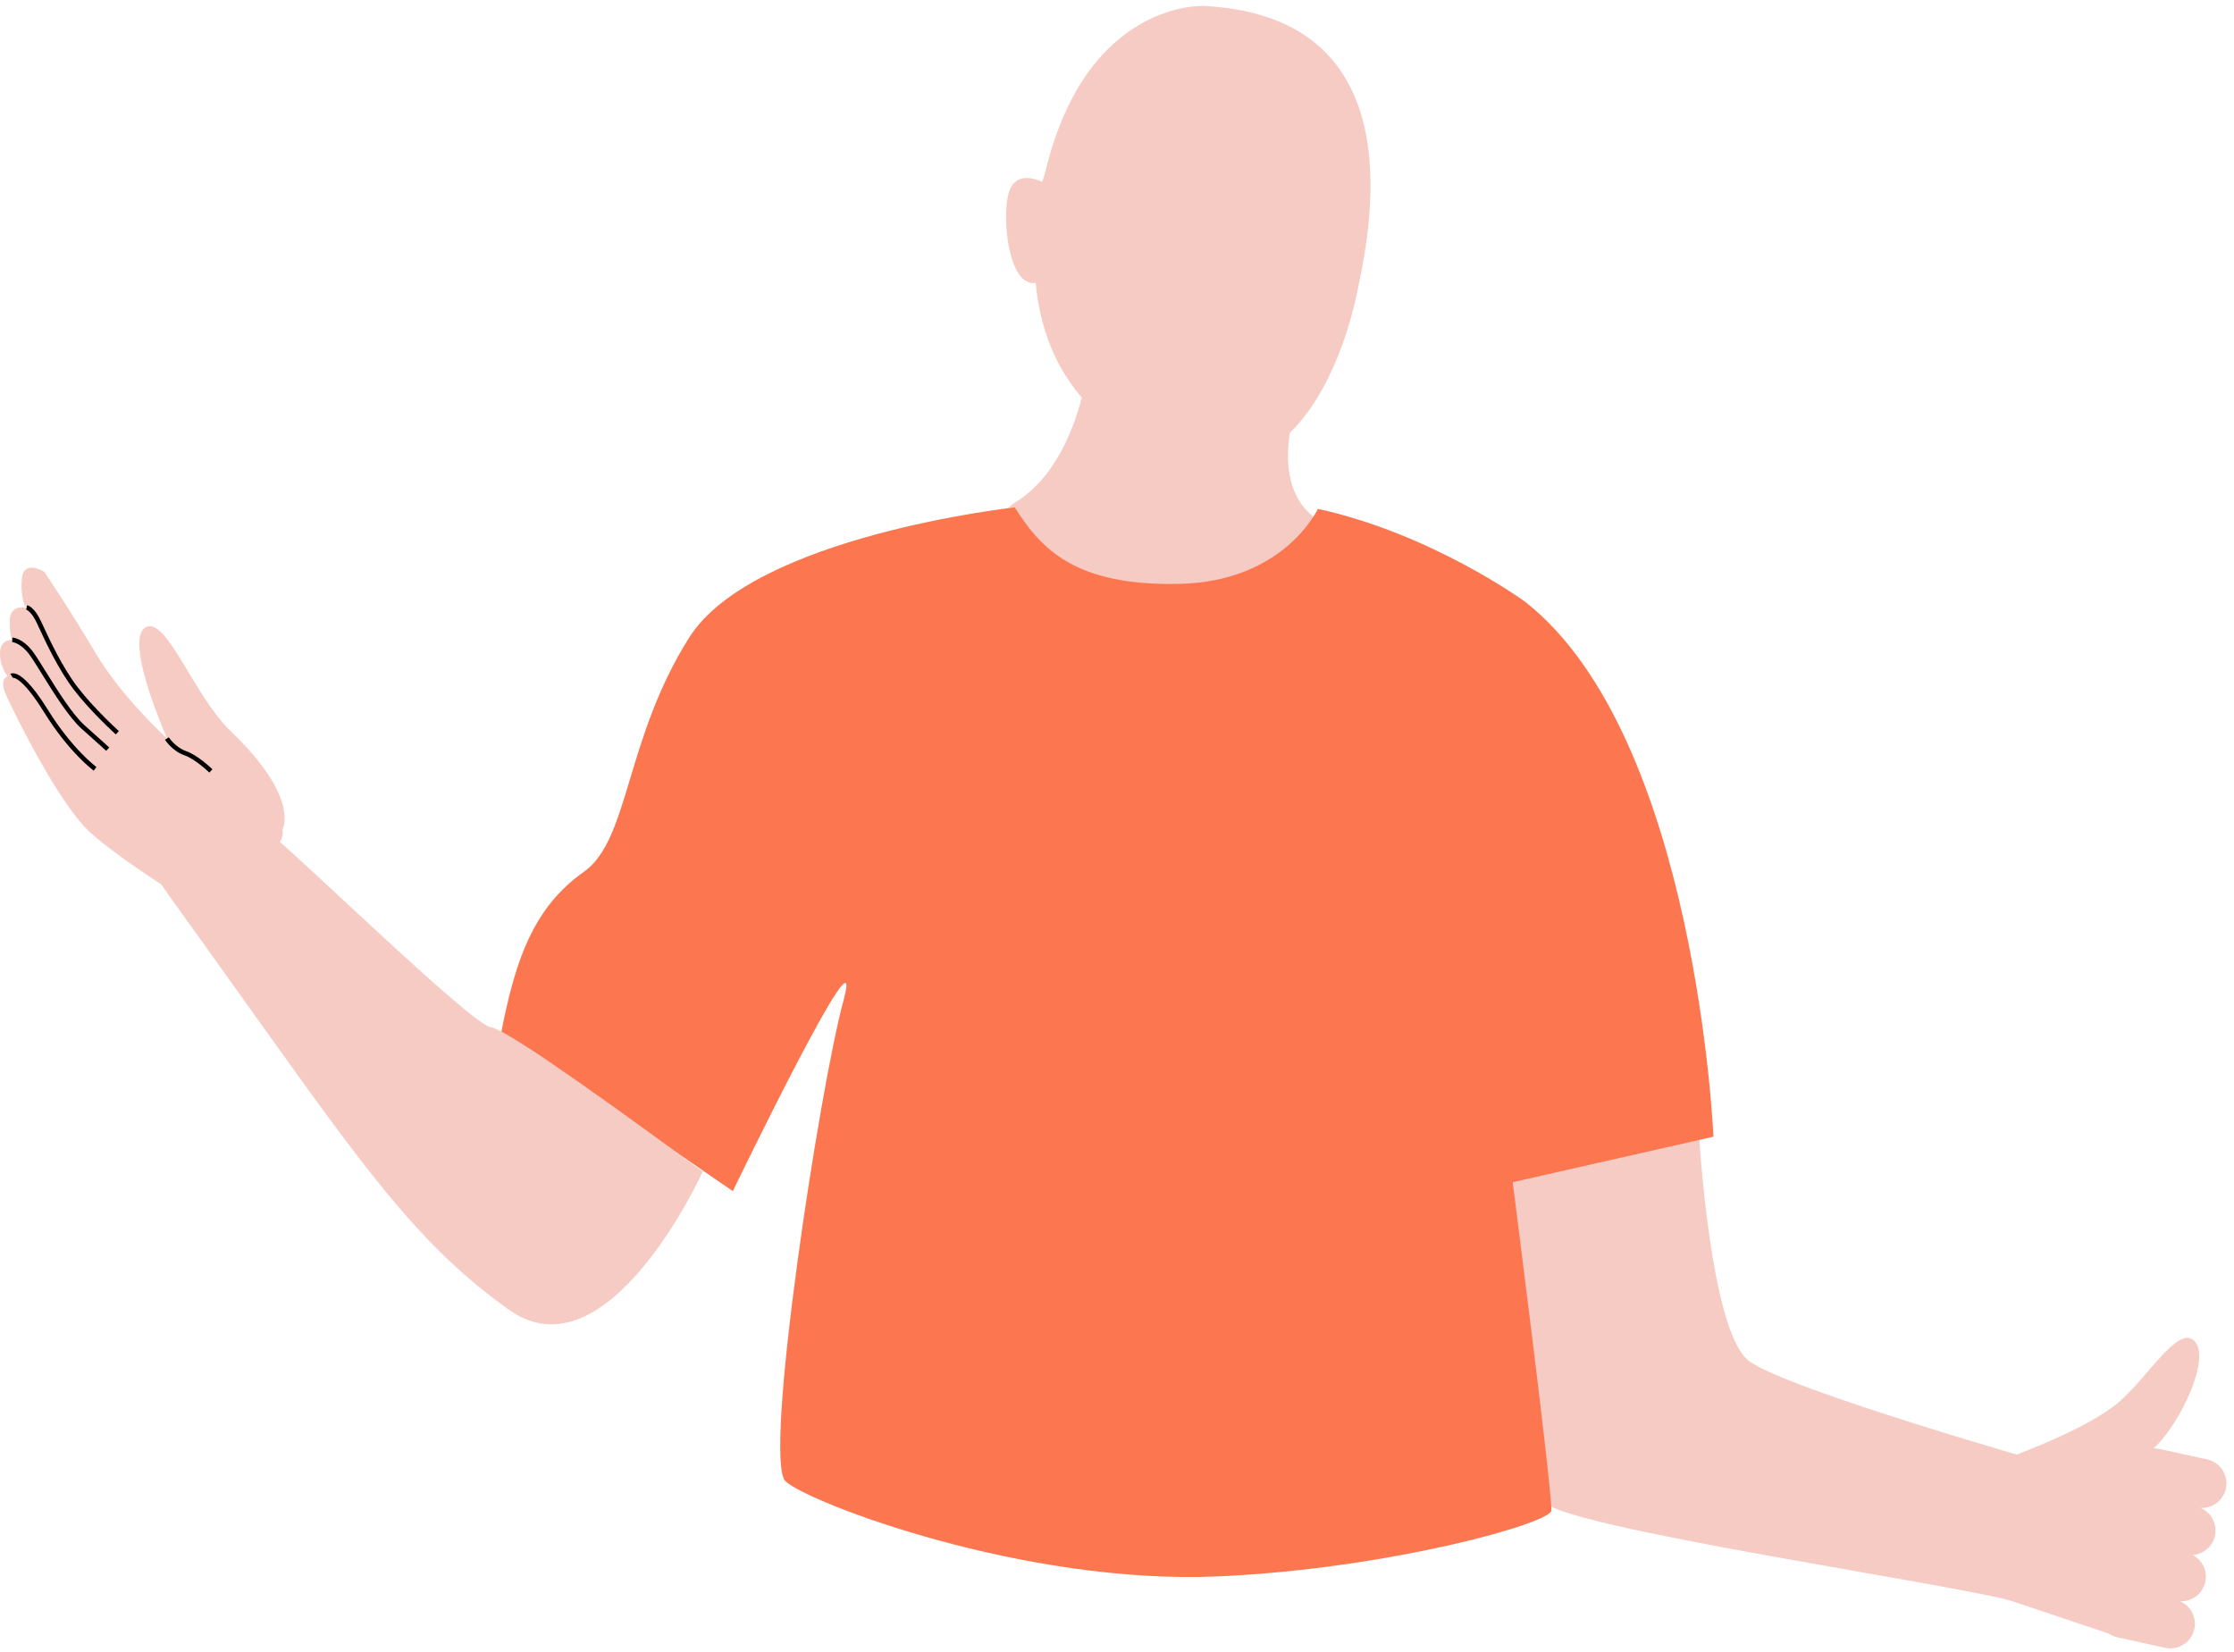 <svg viewBox="0 -3.945 1483.32 1096.767" xmlns="http://www.w3.org/2000/svg" xmlns:xlink="http://www.w3.org/1999/xlink" xmlns:blush="http://design.blush" overflow="visible" width="1483.32px" height="1096.767px"><defs><polygon id="upper-bodygesturing-path-1" points="0 0.073 432.276 0.073 432.276 402 0 402"/></defs><g id="Upper Body/Gesturing" stroke="none" stroke-width="1" fill="none" fill-rule="evenodd"><path d="M724.954,220 C724.954,220 721.263,301.153 673.924,329.8 C630.973,355.791 721.969,506.61 819.858,497.614 C873.442,492.688 886,346.158 886,346.158 C886,346.158 842.734,337.797 858.716,271.819 L724.954,220 Z" id="Neck" fill="#F6CBC3" blush:color="Skin-500"/><path d="M803.337,302.516 C739.877,294.841 694.078,253.116 687.665,183.898 C669.216,186.835 664.865,138.765 670.003,123.323 C675.146,107.859 691.933,116.901 691.933,116.901 C692.862,114.457 693.652,111.899 694.303,109.226 C722.025,-4.486 799.67,0.024 799.67,0.024 C942.344,7.457 908.914,153.12 900.763,191.763 C892.611,230.41 864.684,309.927 803.337,302.516 Z" id="Head" fill="#F6CBC3" blush:color="Skin-500"/><g id="Torso" transform="translate(943, 742) scale(-1, 1) translate(-943, -742) translate(332, 332)"><g id="Group-3" transform="translate(123, 417.88)"><mask id="upper-bodygesturing-mask-2" fill="#fff"><use xlink:href="#upper-bodygesturing-path-1"/></mask><g id="Clip-2"/><path d="M302.871,0.073 C302.871,0.073 295.341,130.736 269.778,149.909 C244.215,169.081 69.138,218.741 69.138,218.741 C69.138,218.741 61.302,321.786 89.58,310.956 C117.858,300.126 403.338,259.887 406.246,242.434 C409.155,224.981 432.276,23.244 432.276,23.244 L302.871,0.073 Z" id="Fill-1" fill="#F6CBC3" mask="url(#upper-bodygesturing-mask-2)" blush:color="Skin-500"/></g><g id="Group-6" transform="translate(416, 0.88)" fill="#FC7750"><path d="M680.413,86.604 C723.065,154.136 720.072,220.774 750.283,242.1 C780.495,263.427 792.935,293.638 801.821,332.735 C810.706,371.832 801.821,350.852 801.821,350.852 C801.821,350.852 651.42,454.187 651.42,454.187 C651.42,454.187 561.905,268.758 577.9,327.403 C593.894,386.05 631.64,632.726 616.404,646.896 C601.168,661.066 458.036,715.913 328.438,710 C214.883,704.819 107.901,674.531 107.901,666.232 C107.901,648.461 133.612,448.25 133.612,448.25 L0.326,418.038 C0.326,418.038 11.523,152.12 125.384,62.769 C125.384,62.769 187.059,17.699 262.967,1.095 C262.967,1.095 285.107,49.328 354.69,50.909 C424.272,52.49 446.836,27.622 464.203,0.12 C464.203,0.12 637.761,19.072 680.413,86.604 Z" id="Fill-4"/></g><path d="M170.531,643.28 C170.835,643.518 171.126,643.783 171.404,644.047 C172.118,644.709 172.779,645.45 173.375,646.257 L192.608,672.162 C197.978,679.399 196.47,689.599 189.235,694.971 C182.713,699.813 173.758,699.046 168.137,693.529 C171.549,700.462 169.644,709.048 163.229,713.824 C157.303,718.217 149.353,717.992 143.731,713.771 C146.337,720.439 144.287,728.285 138.255,732.757 C131.734,737.612 122.779,736.832 117.157,731.315 C120.57,738.247 118.665,746.847 112.249,751.61 C105.027,756.982 94.815,755.46 89.458,748.236 L70.225,722.331 C68.942,720.611 68.069,718.719 67.553,716.775 L29.854,652.607 C31.428,651.43 33.042,650.054 34.669,648.44 C48.452,634.812 84.854,603.309 98.214,586.414 C131.31,598.402 156.113,604.577 172.621,604.938 C197.383,605.481 235.532,592.224 237.754,606.499 C240.267,622.667 194.817,642.446 171.47,643.253 C171.152,643.267 170.835,643.28 170.531,643.28 Z" id="Hand2" fill="#F6CBC3" transform="translate(133.854, 670.619) scale(-1, 1) rotate(-41) translate(-133.854, -670.619)" blush:color="Skin-500"/></g><g id="Hand1" transform="translate(0, 347)"><path d="M494.394,188.552 C494.394,188.552 571.826,319.524 495.796,346.543 C419.766,373.561 352.262,371.351 189.235,373.123 C125.186,373.819 -32.268,377.553 -26.324,351.959 C-23.018,337.728 91.88,315.736 145.538,295.372 C161.344,289.373 326.186,258.508 335.029,248.895 C340.924,242.485 394.045,222.371 494.394,188.552 Z" id="Fill-2" fill="#F6CBC3" transform="translate(251.37, 281.133) rotate(55) translate(-251.37, -281.133)" blush:color="Skin-500"/><path d="M187.45,200.15 C187.45,200.15 199.958,179.394 153.227,134.676 C128.567,111.079 109.904,56.561 96.216,65.941 C82.528,75.321 110.984,139.526 110.984,139.526 C110.984,139.526 81.126,112.518 63.476,82.76 C45.826,53.004 29.417,28.813 29.417,28.813 C29.417,28.813 15.413,19.824 14.461,33.981 C13.509,48.138 17.473,52.642 17.473,52.642 C17.473,52.642 6.718,50.117 6.506,60.96 C6.295,71.801 8.276,74.054 8.276,74.054 C8.276,74.054 0.191,73.176 0.005,82.664 C-0.18,92.15 5.105,98.157 5.105,98.157 C5.105,98.157 -0.999,99.531 4.179,110.959 C9.358,122.385 38.581,181.92 59.138,201.128 C79.696,220.336 133.351,253.125 133.351,253.125 C133.351,253.125 192.182,216.479 187.45,200.15" id="Fill-13" fill="#F6CBC3" blush:color="Skin-500"/><path d="M62.26,160.836 C61.598,160.357 45.866,148.809 29.124,121.822 C14.085,97.58 8.423,99.157 8.366,99.184 C8.367,99.183 8.419,99.165 8.514,99.103 L6.877,96.589 C7.132,96.424 8.102,95.91 9.847,96.298 C13.538,97.119 20.32,101.94 31.674,120.24 C48.106,146.729 63.861,158.291 64.018,158.404 L62.26,160.836 Z" id="Fill-16" fill="#000"/><path d="M70.493,147.667 C70.45,147.627 66.086,143.581 54.196,133.004 C45.743,125.483 35.332,108.707 27.731,96.458 C24.309,90.943 21.354,86.182 19.404,83.584 C13.609,75.867 8.133,75.424 8.079,75.422 L8.207,72.424 C8.484,72.437 15.071,72.817 21.803,81.783 C23.833,84.486 26.821,89.301 30.28,94.876 C37.785,106.969 48.062,123.531 56.19,130.762 C68.111,141.367 72.491,145.429 72.534,145.468 L70.493,147.667 Z" id="Fill-18" fill="#000"/><path d="M76.9,136.767 C76.736,136.62 60.348,121.821 49.171,107.248 C38.711,93.61 30.189,75.163 25.61,65.253 L24.556,62.975 C20.816,54.942 17.458,53.916 17.425,53.908 L18.091,50.983 C18.567,51.083 22.866,52.237 27.275,61.709 L28.334,63.995 C32.863,73.799 41.294,92.048 51.552,105.422 C62.562,119.779 78.744,134.391 78.907,134.537 L76.9,136.767 Z" id="Fill-20" fill="#000"/><path d="M138.957,162.088 C138.866,161.999 129.787,153.171 122.577,150.684 C114.561,147.919 109.757,140.654 109.556,140.347 L112.068,138.707 C112.112,138.774 116.534,145.426 123.555,147.848 C131.405,150.557 140.665,159.562 141.055,159.943 L138.957,162.088 Z" id="Fill-22" fill="#000"/></g></g></svg>